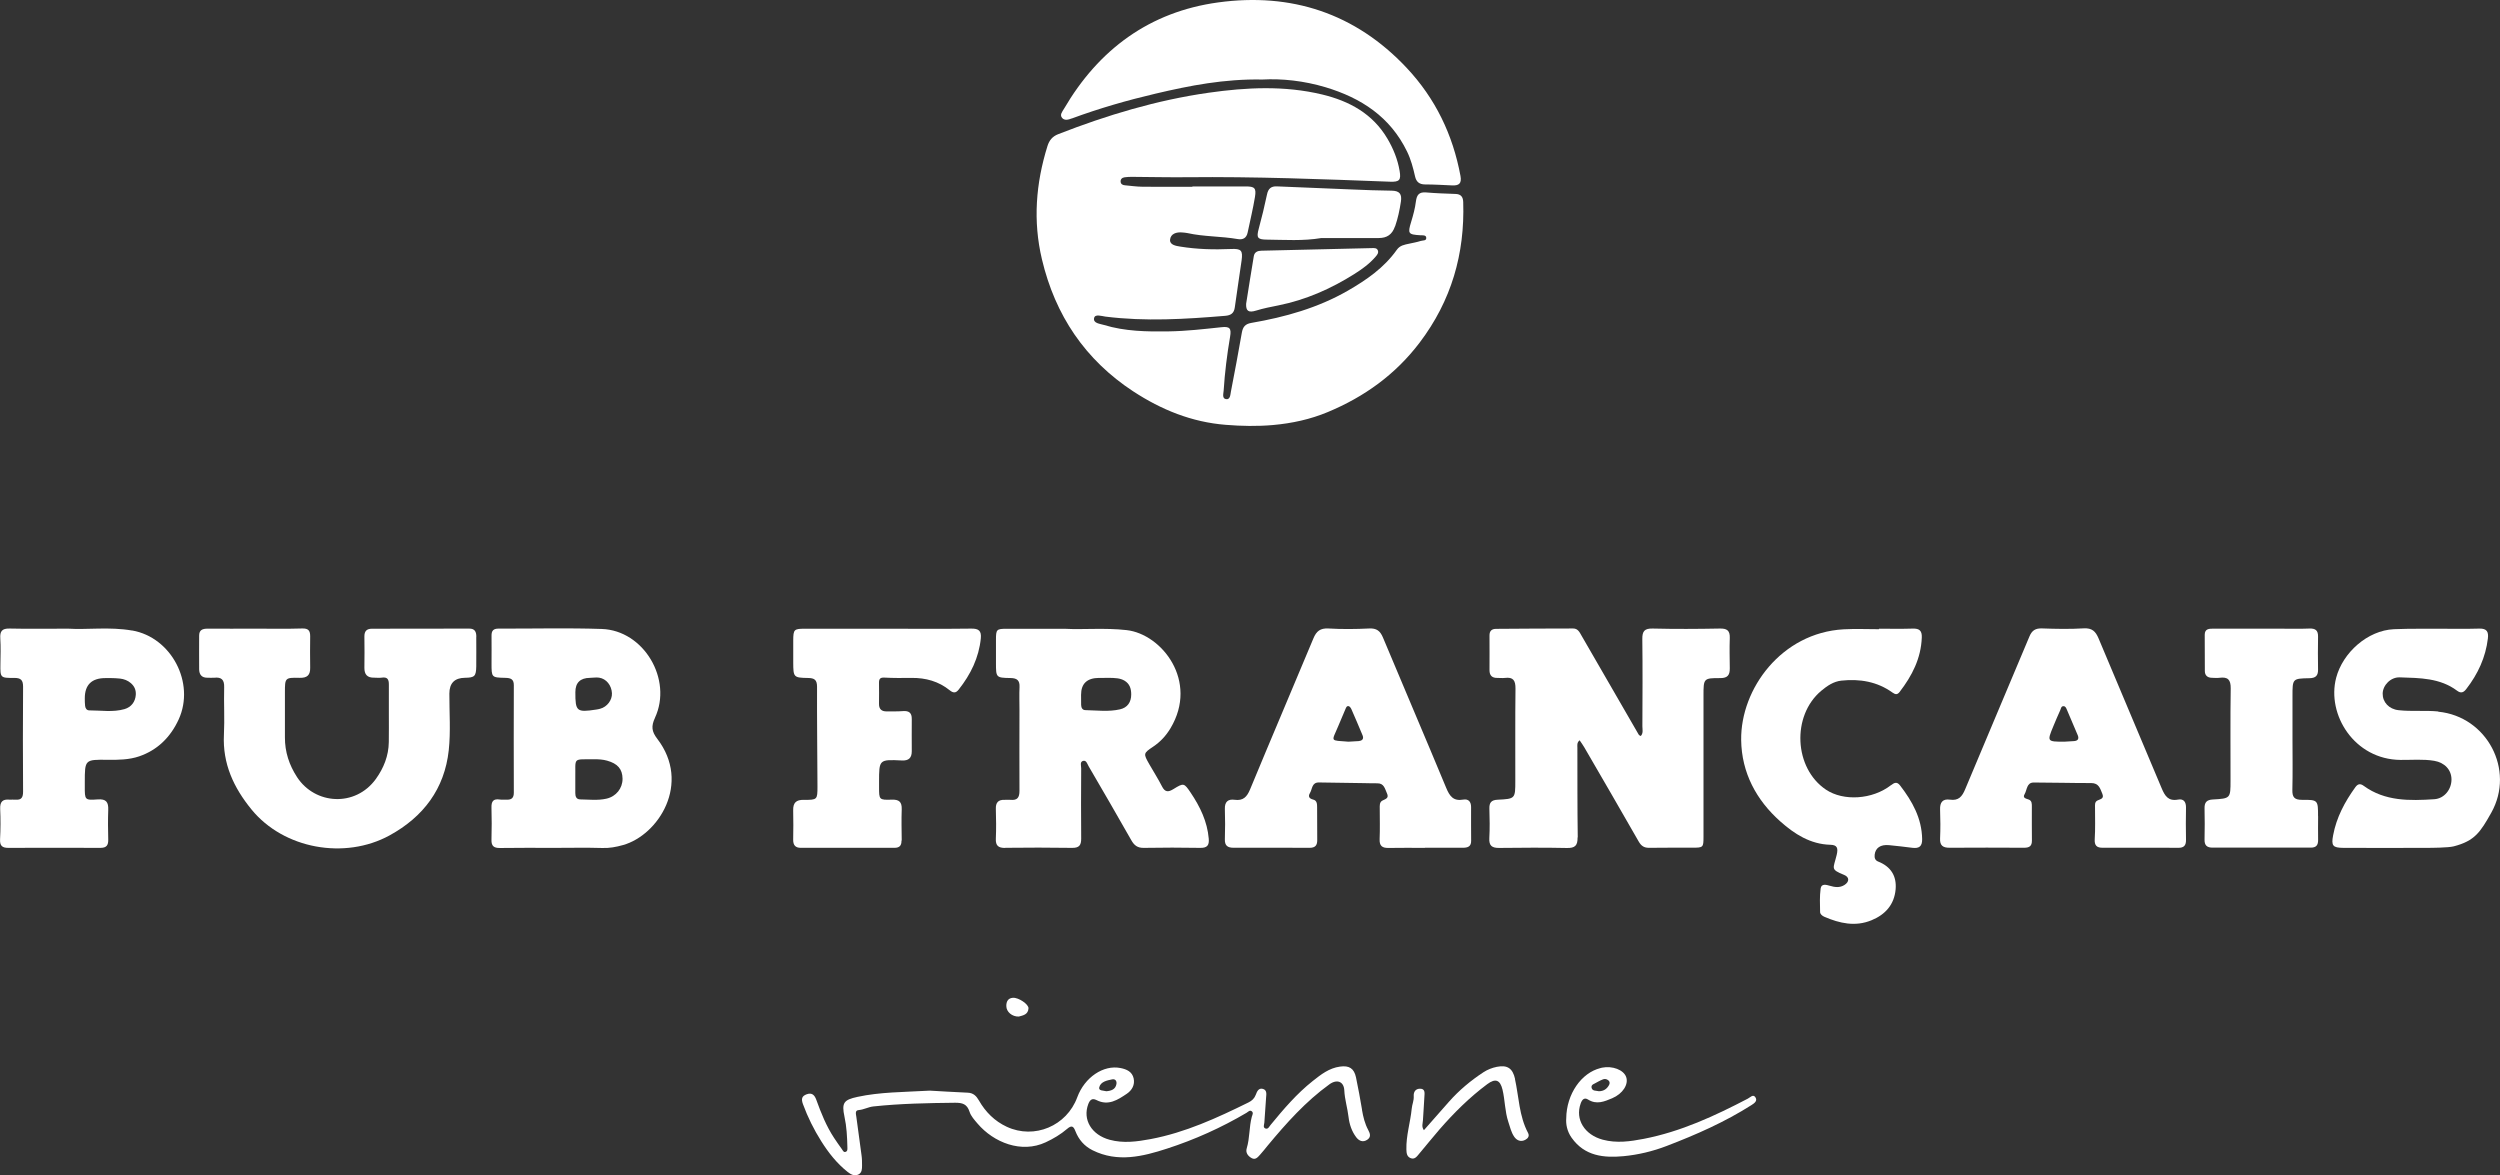 <?xml version="1.0" encoding="UTF-8"?>
<svg xmlns="http://www.w3.org/2000/svg" id="Ebene_1" viewBox="0 0 412.74 194.01">
  <rect x="0" y="0" width="412.74" height="194.01" fill="#333333" stroke="none"/>
  <defs>
    <style>.cls-1{fill:#fff;}</style>
  </defs>
  <path class="cls-1" d="M187.09,64.61c4.64,3.04,9.67,5.09,15.3,5.53,2.6,.21,5.17,.26,7.78,.03,3.14-.28,6.17-.94,9.04-2.14,6.02-2.51,11.16-6.18,15.17-11.47,5.24-6.92,7.47-14.65,7.19-23.22-.03-.85-.39-1.29-1.26-1.32-1.63-.06-3.25-.11-4.87-.25-1.15-.1-1.54,.4-1.68,1.49-.14,1.14-.45,2.28-.79,3.39-.58,1.91-.49,2.07,1.52,2.19,.36,.02,.9-.06,.97,.35,.1,.62-.57,.47-.91,.59-.62,.2-1.26,.31-1.9,.45-.77,.17-1.53,.27-2.05,1.02-2.09,2.96-5.01,4.97-8.08,6.74-4.94,2.84-10.35,4.36-15.93,5.32-1,.17-1.4,.65-1.57,1.62-.56,3.25-1.18,6.48-1.8,9.71-.1,.51-.1,1.35-.79,1.26-.72-.1-.44-.93-.41-1.43,.19-2.97,.56-5.93,1.06-8.87,.24-1.4-.05-1.73-1.42-1.58-2.91,.31-5.82,.65-8.76,.69-3.59,.05-7.17,0-10.64-1.06-.65-.2-1.82-.27-1.63-1.14,.16-.72,1.24-.32,1.87-.24,6.6,.83,13.2,.42,19.79-.13,.92-.08,1.44-.42,1.57-1.4,.34-2.58,.77-5.15,1.12-7.73,.23-1.69-.06-1.98-1.78-1.9-2.8,.12-5.59,.05-8.35-.4-.69-.11-1.75-.27-1.68-1.13,.09-1,1.06-1.3,2.04-1.2,.28,.03,.56,.04,.83,.1,2.73,.61,5.55,.51,8.3,.99,.87,.15,1.45-.17,1.64-1.08,.41-1.96,.88-3.9,1.21-5.88,.24-1.47-.06-1.73-1.53-1.73-2.93,0-5.87,0-8.8,0,0,.02,0,.04,0,.06-2.75,0-5.49,.02-8.24-.01-.97-.01-1.95-.15-2.92-.24-.35-.03-.65-.18-.69-.57-.04-.46,.26-.69,.66-.75,.41-.06,.83-.07,1.25-.07,3.03,.02,6.05,.09,9.08,.06,11.17-.12,22.33,.32,33.49,.74,1.56,.06,1.84-.27,1.58-1.78-.32-1.91-1.04-3.67-2.01-5.32-2.43-4.13-6.3-6.22-10.78-7.3-6.21-1.49-12.48-1.18-18.73-.29-8.57,1.22-16.8,3.7-24.84,6.84-.98,.38-1.49,1.04-1.78,1.97-1.92,6.16-2.41,12.37-.91,18.7,2.19,9.25,7.14,16.59,15.09,21.81Z"></path>
  <path class="cls-1" d="M260.48,138.25c-.07-4.93-.05-9.87-.06-14.8,0-.4-.11-.84,.37-1.23,.26,.39,.53,.75,.75,1.13,3.01,5.19,6.03,10.37,9,15.58,.43,.75,.92,1.06,1.76,1.04,2.37-.04,4.75-.01,7.12-.02,1.77,0,1.82-.04,1.82-1.78,0-7.77,0-15.55,0-23.32,0-2.85,0-2.91,2.8-2.9,1.21,0,1.55-.54,1.54-1.6-.02-1.68-.06-3.35,0-5.03,.04-1.24-.48-1.58-1.67-1.55-3.68,.07-7.36,.09-11.03,0-1.39-.04-1.76,.44-1.74,1.75,.06,4.79,.03,9.59,.01,14.38,0,.53,.18,1.11-.25,1.6-.35-.06-.42-.34-.56-.57-3.07-5.32-6.14-10.64-9.22-15.96-.32-.56-.61-1.22-1.4-1.21-4.24,0-8.47,.03-12.71,.06-.73,0-1.11,.34-1.1,1.11,.02,1.91,0,3.82,0,5.73,0,.87,.44,1.28,1.3,1.26,.42,0,.84,.05,1.26,0,1.37-.17,1.74,.44,1.73,1.76-.06,5.07-.02,10.15-.03,15.22,0,2.96,0,2.99-2.93,3.13-1.03,.05-1.38,.48-1.35,1.47,.05,1.63,.08,3.26-.01,4.89-.07,1.26,.46,1.61,1.63,1.6,3.72-.04,7.45-.07,11.17,.01,1.35,.03,1.79-.4,1.77-1.74Z"></path>
  <path class="cls-1" d="M78.64,105.12c0-.81-.24-1.35-1.18-1.34-5.35,.02-10.7,.02-16.05,.02-.86,0-1.26,.39-1.25,1.28,.03,1.72,.02,3.44,0,5.17-.01,1.1,.47,1.65,1.59,1.63,.42,0,.85,.06,1.25,0,.95-.15,1.21,.26,1.2,1.15-.03,3.16,.03,6.33-.01,9.49-.03,2.25-.83,4.27-2.14,6.09-3.39,4.68-10.03,4.24-13-.3-1.31-2.01-2.02-4.17-2.01-6.57,.01-2.47,0-4.93,0-7.4,0-2.42,0-2.49,2.42-2.43,1.29,.03,1.78-.47,1.75-1.7-.03-1.72-.02-3.44,0-5.16,0-.91-.28-1.32-1.31-1.29-2.56,.08-5.12,.03-7.68,.03h0c-2.65,0-5.31,.02-7.96,0-.82,0-1.38,.21-1.38,1.14,0,1.86-.02,3.72,0,5.58,.01,.87,.44,1.4,1.38,1.38,.37-.01,.75,.04,1.12,0,1.19-.13,1.67,.34,1.63,1.58-.07,2.6,.09,5.22-.04,7.82-.24,4.8,1.61,8.75,4.56,12.36,5.3,6.49,15.37,8.33,22.79,4.27,5.57-3.05,9.08-7.68,9.77-14.07,.33-3.08,.09-6.23,.1-9.35q.01-2.57,2.57-2.6c1.6-.02,1.84-.25,1.87-1.88,.02-1.63,0-3.26,0-4.89Z"></path>
  <path class="cls-1" d="M165.95,139.97c3.67-.04,7.35-.05,11.03,.01,1.18,.02,1.53-.42,1.52-1.55-.04-3.86-.02-7.72,0-11.58,0-.43-.25-1.08,.31-1.23,.55-.15,.7,.52,.92,.89,2.36,4.06,4.73,8.11,7.04,12.2,.49,.87,1.04,1.29,2.07,1.27,3.12-.06,6.23-.05,9.35,0,1.13,.01,1.46-.44,1.37-1.52-.24-2.83-1.43-5.27-2.97-7.57-1.11-1.65-1.17-1.66-2.87-.61-.85,.52-1.38,.53-1.88-.45-.63-1.24-1.39-2.42-2.08-3.63-1.01-1.78-1.03-1.82,.64-2.94,1.19-.8,2.11-1.81,2.84-3.02,4.68-7.81-1.44-15.55-7.23-16.21-3.63-.41-7.25-.05-10.2-.22-3.65,0-6.62,0-9.6,0-1.7,0-1.78,.1-1.78,1.84,0,1.26,0,2.51,0,3.77,0,2.44,0,2.48,2.41,2.52,1.06,.02,1.53,.38,1.48,1.48-.06,1.25-.01,2.51-.01,3.77,0,4.47-.03,8.93,0,13.4,0,1.09-.37,1.57-1.46,1.46-.32-.03-.65,.01-.98,0-1.07-.04-1.5,.45-1.46,1.52,.05,1.63,.07,3.26,0,4.88-.06,1.18,.43,1.55,1.55,1.54Zm15.5-28.04c.96,0,2.09-.07,3.05,.06,.41,.06,.81,.18,1.16,.39,.83,.51,1.1,1.27,1.1,2.28,0,1.28-.64,2.18-1.86,2.45-1.87,.43-3.79,.17-5.69,.13-.51,0-.7-.39-.72-.86-.01-.56-.02-1.11-.01-1.67q0-2.78,2.98-2.79Z"></path>
  <path class="cls-1" d="M108.13,118.51c2.95-6.35-1.85-14.44-8.78-14.67-5.67-.19-11.36-.04-17.04-.06-.86,0-1.17,.35-1.16,1.17,.02,1.54,0,3.07,0,4.61,0,2.28,0,2.3,2.27,2.35,.87,.02,1.42,.19,1.41,1.23-.02,5.91-.02,11.82,0,17.74,0,.85-.38,1.18-1.19,1.14-.37-.02-.75,.04-1.12-.02-1.07-.17-1.41,.3-1.38,1.32,.05,1.77,.05,3.54,0,5.31-.03,1.04,.38,1.38,1.4,1.37,2.98-.05,5.96-.02,8.94-.02,2.65,0,5.31-.06,7.96,.02,1.18,.04,2.26-.16,3.4-.48,5.88-1.64,11.31-10.21,5.67-17.55-.93-1.21-1.02-2.07-.38-3.45Zm-13.14-4.24q0-2.33,2.4-2.36c.51,0,1.03-.11,1.52-.03,1.2,.18,2.06,1.28,2.12,2.57,.05,1.13-.79,2.25-1.94,2.56-.22,.06-.45,.11-.68,.14-3.2,.49-3.43,.3-3.42-2.88Zm5.12,17.59c-1.42,.32-2.87,.14-4.31,.12-.67-.01-.82-.5-.82-1.06,0-.79,0-1.58,0-2.37,.07-3.61-.55-3.15,3.17-3.2,.7,0,1.38,.04,2.07,.23,1.76,.49,2.54,1.39,2.56,2.99,.01,1.56-1.05,2.93-2.67,3.29Z"></path>
  <path class="cls-1" d="M235.25,139.96c2.09,0,4.19-.01,6.28,0,.81,0,1.36-.21,1.35-1.15-.02-1.86-.01-3.72-.01-5.58,0-.87-.44-1.37-1.29-1.22-1.63,.29-2.25-.56-2.82-1.94-3.44-8.29-6.98-16.54-10.44-24.82-.46-1.1-1.06-1.56-2.3-1.49-2.23,.11-4.47,.13-6.69,0-1.36-.08-2,.45-2.49,1.63-3.47,8.32-7.01,16.61-10.46,24.94-.52,1.24-1.14,1.91-2.56,1.71-1.07-.15-1.64,.33-1.6,1.51,.06,1.67,.05,3.35,0,5.02-.03,1.06,.47,1.39,1.44,1.39,4.19-.01,8.37-.01,12.56,.01,.92,0,1.25-.41,1.25-1.26-.01-1.81,0-3.63-.02-5.44,0-.52-.02-1.11-.64-1.26-.68-.17-.88-.53-.54-1.09,.4-.65,.28-1.76,1.49-1.74,2.46,.05,4.93,.07,7.39,.11,.74,.01,1.49,.04,2.23,.03,1.13-.02,1.26,.91,1.6,1.65,.36,.78-.17,.92-.71,1.18-.55,.26-.48,.85-.48,1.36,0,1.67,.05,3.35-.02,5.02-.05,1.13,.43,1.48,1.48,1.46,2-.04,4-.01,6-.01Zm-10.91-17.61c-.6,.05-1.2,.07-1.72,.1-3.08-.25-2.81,.09-1.7-2.53,.4-.93,.79-1.87,1.19-2.81,.11-.25,.2-.59,.54-.53,.18,.03,.36,.29,.45,.48,.63,1.44,1.25,2.88,1.85,4.33,.23,.55,0,.9-.61,.95Z"></path>
  <path class="cls-1" d="M360.9,133.33c.01-.92-.37-1.5-1.32-1.32-1.61,.3-2.17-.61-2.71-1.9-3.44-8.24-6.96-16.45-10.4-24.7-.5-1.19-1.08-1.75-2.47-1.67-2.27,.14-4.56,.09-6.84,.01-1.09-.04-1.68,.3-2.11,1.33-3.51,8.41-7.1,16.79-10.6,25.2-.51,1.23-1.09,1.95-2.53,1.74-1.19-.17-1.67,.45-1.62,1.65,.06,1.58,.07,3.17,0,4.75-.06,1.19,.48,1.55,1.58,1.54,4.1-.03,8.19-.02,12.29,0,.87,0,1.3-.27,1.29-1.19-.03-1.86,0-3.72-.01-5.58,0-.46,.03-.99-.52-1.19-.45-.16-1.05-.25-.68-.88,.42-.7,.32-1.93,1.51-1.93,3.16,0,6.32,.1,9.49,.09,1.26,0,1.47,.89,1.83,1.75,.35,.84-.29,.88-.78,1.12-.51,.24-.42,.76-.42,1.23,0,1.72,.06,3.45-.05,5.16-.06,1.07,.34,1.43,1.34,1.42,2.05-.02,4.1,0,6.14,0,2.09,0,4.19-.02,6.28,.01,.97,.02,1.33-.39,1.31-1.33-.04-1.77-.03-3.54,0-5.31Zm-18.44-10.98c-.6,.05-1.2,.08-1.65,.1-2.85,0-2.86-.02-1.82-2.53,.37-.9,.75-1.79,1.15-2.67,.12-.27,.14-.7,.58-.66,.31,.03,.41,.34,.52,.59,.6,1.4,1.2,2.8,1.79,4.21,.23,.56,.04,.9-.57,.96Z"></path>
  <path class="cls-1" d="M176.95,19.56c4.52-1.67,9.14-3,13.83-4.1,5.65-1.33,11.33-2.45,17.63-2.33,3.24-.18,6.87,.21,10.42,1.27,5.89,1.77,10.69,4.89,13.47,10.62,.64,1.31,1,2.7,1.32,4.1,.2,.9,.7,1.33,1.66,1.33,1.49,0,2.97,.1,4.46,.16,1.11,.05,1.61-.29,1.38-1.56-1.26-6.81-4.14-12.79-8.88-17.84C223.75,2.17,213.16-1.25,201.11,.4c-11.3,1.55-19.72,7.74-25.46,17.58-.27,.46-.75,.99-.28,1.51,.42,.46,1.06,.26,1.58,.06Z"></path>
  <path class="cls-1" d="M21.81,104.1c-3.7-.65-7.44-.11-10.57-.31-3.6,0-6.63,.05-9.65-.02-1.28-.03-1.62,.46-1.54,1.65,.09,1.39,.04,2.79,.02,4.19-.03,2.28-.04,2.33,2.28,2.31,1.08,0,1.46,.34,1.46,1.45-.04,5.77-.04,11.54,0,17.32,0,.95-.26,1.42-1.26,1.33-.32-.03-.65,.02-.98,0-1.14-.11-1.59,.35-1.54,1.53,.08,1.67,.07,3.35-.02,5.02-.05,1.06,.35,1.41,1.36,1.41,5.07-.02,10.15-.02,15.22,0,1,0,1.3-.44,1.28-1.36-.04-1.63-.06-3.26,0-4.89,.05-1.3-.33-1.86-1.75-1.75-2.12,.16-2.13,.07-2.12-2.13,0-.23,0-.47,0-.7,0-3.73,0-3.76,3.74-3.71,1.78,.03,3.61-.01,5.24-.57,3.02-1.03,5.2-3.19,6.53-6.12,2.73-6-1.2-13.52-7.69-14.66Zm.61,10.6c-.07,1.15-.75,2.05-1.86,2.37-1.91,.55-3.88,.21-5.82,.21-.43,0-.65-.35-.69-.75-.05-.41-.05-.83-.05-1.25q0-3.33,3.41-3.33c.21,0,1.42-.03,2.4,.08,.65,.07,1.28,.31,1.78,.74,.57,.49,.88,1.1,.83,1.94Z"></path>
  <path class="cls-1" d="M312.19,129.63c-3.06,2.38-7.83,2.68-10.73,.74-5.28-3.54-5.7-12.21-.77-16.33,.97-.81,2.02-1.53,3.31-1.67,3.03-.32,5.91,.15,8.44,1.97,.48,.35,.81,.37,1.17-.09,2.06-2.67,3.55-5.56,3.67-9.02,.04-1.1-.4-1.48-1.48-1.45-1.86,.06-3.72,.02-5.59,.02,0,.03,0,.06,0,.08-1.95,0-3.91-.09-5.86,.02-10.2,.58-16.99,9.79-16.89,18.27,.07,5.39,2.49,9.92,6.47,13.45,2.3,2.05,4.95,3.77,8.27,3.85,1.11,.03,1.3,.54,1.03,1.67-.55,2.31-1.1,2.36,1.24,3.31,.89,.36,.87,1.15,.02,1.67-.78,.48-1.59,.36-2.42,.11-.57-.17-1.38-.38-1.49,.46-.17,1.27-.12,2.58-.09,3.87,0,.35,.34,.64,.71,.8,2.53,1.09,5.11,1.67,7.78,.57,2.29-.94,3.76-2.59,3.98-5.11,.19-2.2-.8-3.76-2.88-4.58-.51-.2-.64-.61-.58-1.14,.13-1.11,.96-1.7,2.36-1.57,1.29,.12,2.58,.28,3.87,.44,1.09,.13,1.63-.21,1.61-1.44-.06-3.45-1.63-6.24-3.65-8.86-.5-.64-.91-.49-1.5-.03Z"></path>
  <path class="cls-1" d="M402.55,117.46c-2.19-.21-4.38,.03-6.55-.21-1.6-.17-2.65-1.34-2.63-2.74,.02-1.38,1.32-2.74,2.84-2.68,3.28,.11,6.62,.09,9.44,2.2,.65,.49,1.08,.3,1.52-.27,1.92-2.48,3.2-5.22,3.57-8.36,.13-1.09-.17-1.66-1.42-1.62-2.32,.07-4.65,.02-6.98,.02,0,.02-4.75-.04-7.12,.08-4.35,.2-8.44,3.87-9.53,8.02-1.59,6.09,3.01,13.5,10.63,13.56,1.85,.02,3.72-.16,5.57,.15,1.71,.29,2.83,1.49,2.84,3.06,.01,1.64-1.17,3.17-2.84,3.28-4.06,.26-8.13,.36-11.65-2.21-.6-.44-1-.31-1.4,.25-1.73,2.4-3.1,4.96-3.65,7.91-.33,1.73-.07,2.07,1.71,2.08,4.56,.01,9.12,.02,13.68,0,.88,0,3.63-.02,4.52-.25,3.48-.9,4.4-2.35,6.21-5.57,3.94-7.04-.71-15.87-8.76-16.66Z"></path>
  <path class="cls-1" d="M148.87,138.77c-.02-1.72-.06-3.44,0-5.16,.04-1.23-.44-1.63-1.65-1.59-2.09,.07-2.09,0-2.09-2.07,0-.28,0-.56,0-.84,0-3.72,0-3.74,3.76-3.56,1.15,.06,1.64-.43,1.64-1.53,0-1.77-.02-3.54,0-5.3,.02-1.05-.48-1.4-1.47-1.32-.88,.07-1.77,.04-2.65,.05-.85,.01-1.3-.36-1.29-1.25,.02-1.16,.01-2.33,0-3.49,0-.64,.2-.88,.91-.84,1.48,.08,2.97,.07,4.46,.05,2.33-.03,4.49,.57,6.3,2.04,.68,.55,1.07,.41,1.49-.12,1.97-2.49,3.33-5.25,3.65-8.46,.12-1.24-.36-1.62-1.58-1.6-4.6,.06-9.21,.02-13.82,.02-4.56,0-9.12,0-13.68,0-1.75,0-1.88,.12-1.89,1.92,0,1.21,0,2.42,0,3.63,.01,2.46,.05,2.54,2.45,2.58,1.04,.01,1.48,.31,1.48,1.44-.02,5.49,.05,10.98,.07,16.46,0,2.19-.02,2.24-2.26,2.22-1.26-.02-1.78,.48-1.75,1.73,.04,1.63,.03,3.26,0,4.88,0,.86,.36,1.31,1.24,1.31,5.16,0,10.33,0,15.49,0,.83,0,1.17-.38,1.15-1.19Z"></path>
  <path class="cls-1" d="M382.7,134.77c0-2.68,0-2.74-2.67-2.72-1.25,0-1.6-.46-1.57-1.65,.07-2.84,.02-5.68,.02-8.52,0-2.33,0-4.65,0-6.98,0-2.85,0-2.88,2.8-2.93,1.03-.02,1.43-.42,1.42-1.41-.02-1.81-.04-3.63,0-5.45,.02-1.04-.43-1.38-1.44-1.34-1.67,.07-3.35,.02-5.03,.02-3.58,0-7.17,0-10.75,0-.7,0-1.49-.03-1.49,1,0,2,0,4,.02,6,0,.72,.44,1.1,1.16,1.11,.42,.01,.84,.06,1.26,0,1.38-.18,1.87,.31,1.85,1.77-.08,5.07-.02,10.15-.03,15.22,0,2.91-.02,2.94-2.91,3.1-1.01,.05-1.4,.46-1.38,1.46,.04,1.72,.04,3.44,0,5.17-.02,.97,.42,1.32,1.34,1.32,5.4-.01,10.8-.01,16.2,0,.93,0,1.22-.44,1.21-1.29-.03-1.3,0-2.61,0-3.91Z"></path>
  <path class="cls-1" d="M224.87,183.22c-.31-1.79-.62-3.57-1-5.35-.32-1.49-1.13-1.99-2.63-1.78-1.8,.24-3.16,1.31-4.51,2.38-2.64,2.09-4.82,4.65-6.95,7.24-.23,.27-.41,.75-.84,.61-.47-.16-.23-.64-.2-.98,.09-1.39,.18-2.78,.29-4.17,.05-.57,.15-1.21-.54-1.4-.71-.19-.97,.45-1.16,.96-.23,.62-.64,1-1.21,1.28-5.18,2.55-10.42,4.97-16.16,6.05-2.25,.42-4.49,.73-6.77,.11-2.97-.81-4.49-3.31-3.52-5.89,.27-.7,.64-1.03,1.36-.66,1.95,1,3.51-.04,5.01-1.05,.83-.56,1.36-1.46,1.12-2.54-.25-1.1-1.15-1.5-2.16-1.7-2.82-.57-5.94,1.53-7.15,4.83-1.74,4.73-7.08,6.98-11.63,4.87-2-.93-3.51-2.43-4.6-4.34-.42-.73-.91-1.25-1.83-1.29-2.32-.1-4.65-.25-6.28-.34-4.45,.25-8.23,.23-11.94,1.03-2.27,.49-2.64,.97-2.15,3.27,.36,1.65,.44,3.32,.48,4.99,0,.31,.08,.72-.33,.83-.32,.08-.44-.27-.6-.49-.43-.61-.87-1.21-1.27-1.83-1.29-1.96-2.15-4.12-2.94-6.31-.27-.74-.7-1.21-1.58-.89-.85,.31-.91,.81-.61,1.64,.79,2.15,1.8,4.19,3.02,6.12,1.19,1.89,2.57,3.65,4.35,5.06,.55,.43,1.12,.74,1.79,.42,.58-.29,.59-.91,.59-1.47,0-.56,0-1.12-.08-1.67-.27-2.12-.56-4.24-.86-6.36-.06-.46-.27-1.08,.38-1.13,.86-.07,1.59-.51,2.42-.6,4.49-.48,8.99-.56,13.49-.61,1.24-.01,1.99,.22,2.4,1.49,.23,.72,.81,1.35,1.32,1.95,2.67,3.13,7.24,4.96,11.25,3.09,1.28-.6,2.47-1.3,3.53-2.21,.75-.65,1.06-.46,1.38,.38,.54,1.38,1.45,2.45,2.82,3.14,4.15,2.07,8.31,1.03,12.31-.27,4.57-1.48,8.97-3.46,13.12-5.91,.26-.15,.53-.51,.86-.25,.32,.24,.1,.6,.01,.9-.46,1.71-.32,3.51-.84,5.21-.22,.71,.19,1.28,.81,1.62,.65,.36,1.04-.18,1.41-.58,.44-.47,.83-1,1.25-1.5,3.07-3.69,6.26-7.27,10.18-10.1,1.24-.9,2.39-.48,2.46,1,.07,1.51,.53,2.92,.7,4.4,.14,1.19,.53,2.37,1.27,3.34,.45,.59,1.1,.9,1.83,.4,.67-.46,.45-1.04,.15-1.6-.56-1.04-.83-2.16-1.03-3.32Zm-43.39-3.71c.24-.94,1.27-1.13,2.13-1.31,.54-.11,.79,.29,.71,.77-.16,.9-.87,1.12-1.67,1.19-.45-.13-1.32-.04-1.17-.65Z"></path>
  <path class="cls-1" d="M230.33,37.36c.46-1.33,.74-2.67,.95-4.05,.2-1.26-.21-1.82-1.53-1.83-2.18-.02-4.36-.11-6.55-.2-4.13-.16-8.26-.34-12.39-.51-.94-.04-1.43,.36-1.63,1.32-.4,1.91-.86,3.8-1.37,5.68-.39,1.45-.23,1.77,1.28,1.79,3.02,.03,6.04,.25,9.06-.26,3.16,0,6.32,0,9.47,0,1.36,0,2.22-.57,2.69-1.93Z"></path>
  <path class="cls-1" d="M226.52,40.96c-6.09,.14-12.18,.28-18.27,.43-.6,.01-1.13,.21-1.25,.89-.43,2.56-.83,5.12-1.27,7.88-.04,1.16,.36,1.52,1.67,1.11,1.2-.37,2.44-.61,3.65-.85,4.53-.91,8.65-2.73,12.53-5.17,1.3-.82,2.55-1.72,3.55-2.9,.24-.28,.5-.6,.35-1-.17-.43-.59-.4-.96-.39Z"></path>
  <path class="cls-1" d="M288.6,181.36c-5.49,2.87-11.09,5.47-17.23,6.66-2.24,.43-4.47,.75-6.76,.14-3-.81-4.59-3.33-3.65-5.97,.22-.63,.59-1.06,1.22-.66,1.41,.89,2.69,.33,3.98-.21,1.75-.74,2.75-2.3,2.31-3.52-.42-1.17-2.26-1.88-3.99-1.53-.09,.02-.18,.05-.27,.07-3.12,.78-5.59,4.26-5.63,8.3-.07,.92,.11,2.1,.89,3.2,2.16,3.05,5.33,3.34,8.57,3.04,2.42-.23,4.81-.8,7.13-1.69,4.86-1.86,9.6-3.95,14-6.75,.47-.3,1.05-.7,.62-1.31-.37-.52-.81,.03-1.2,.23Zm-24.95-2.68c.07-.05,.16-.1,.24-.13,.53-.23,1.04-.68,1.64-.19,.24,.19,.27,.48,.13,.75-.35,.66-.88,1.04-1.69,1.05-.42-.12-1.09,.02-1.21-.59-.11-.56,.54-.64,.89-.89Z"></path>
  <path class="cls-1" d="M250.13,178.13c-.39-1.75-1.26-2.35-3.01-2-.79,.16-1.52,.45-2.19,.88-2.11,1.38-4.04,2.99-5.71,4.88-1.37,1.55-2.73,3.1-4.14,4.7-.43-.61-.18-1.12-.16-1.61,.06-1.3,.19-2.6,.24-3.9,.03-.57,.19-1.36-.74-1.34-.7,.01-1.07,.5-1.02,1.24,.05,.71-.27,1.37-.33,2.05-.22,2.26-.94,4.45-.88,6.75,.02,.59,.07,1.15,.67,1.41,.67,.29,1.04-.23,1.39-.65,1.15-1.35,2.24-2.74,3.4-4.07,2.39-2.74,4.96-5.3,7.89-7.48,1.36-1.01,2.13-.71,2.52,.91,.42,1.75,.38,3.58,.96,5.32,.28,.84,.47,1.72,.97,2.45,.41,.6,1.08,.91,1.83,.51,.45-.24,.73-.63,.45-1.15-1.48-2.79-1.5-5.93-2.16-8.91Z"></path>
  <path class="cls-1" d="M166.14,166.1c0,.96,.97,1.77,2.06,1.73,.7-.19,1.54-.32,1.6-1.36,.04-.67-1.65-1.81-2.58-1.74-.82,.06-1.09,.65-1.08,1.36Z"></path>
</svg>
